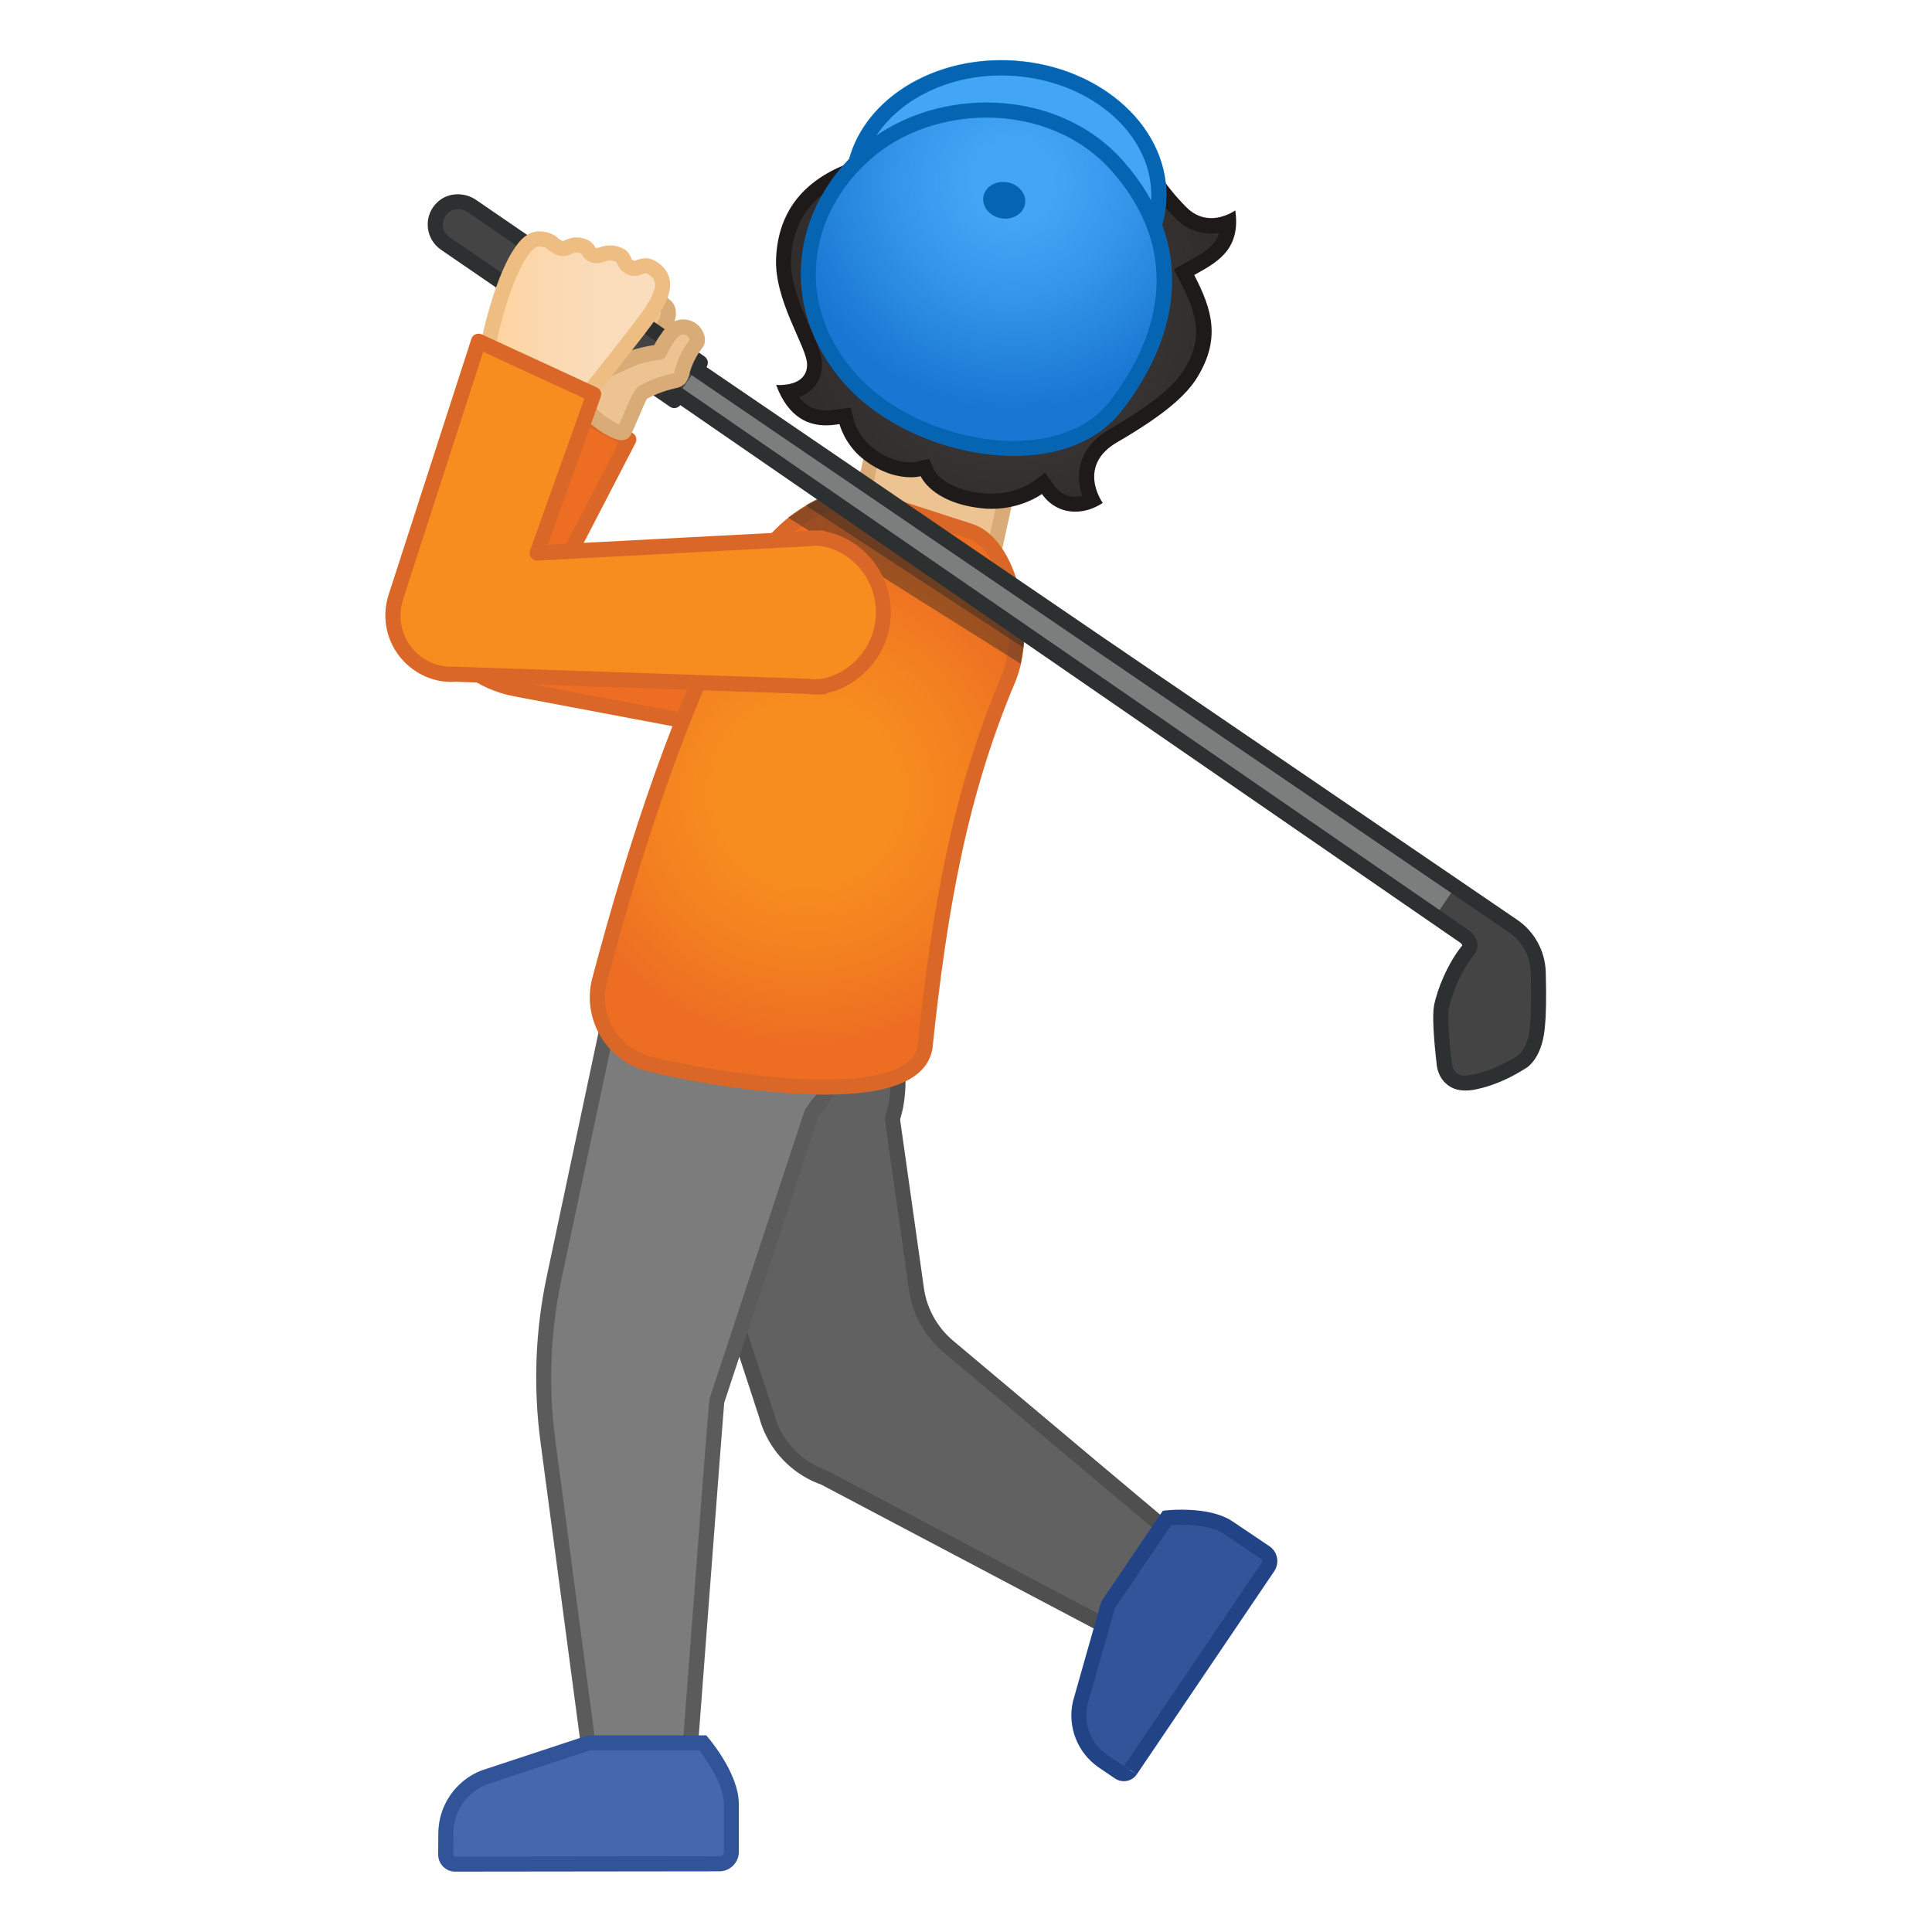 <svg enable-background="new 0 0 128 128" viewBox="0 0 128 128" xmlns="http://www.w3.org/2000/svg"><path d="m37.13 37.86 4.53-8.74-6.84-3.6-5.85 11.29c-0.81 1.56-0.81 3.42 0 4.98v0c1.04 2.01 2.95 3.43 5.17 3.85l20.62 3.89 1.38-9.78-19.01-1.89z" fill="#ED6D23" stroke="#DA6727" stroke-linecap="round" stroke-linejoin="round" stroke-miterlimit="10"/><path d="m46.71 60.35c6.15-1.06 12.01 3.06 13.07 9.22s-3.06 12.01-9.22 13.07-10.01-21.22-3.85-22.29z" fill="#444"/><path d="m54.64 97.91c-1.14-0.41-2.08-1.08-2.78-1.97-0.5-0.64-0.86-1.36-1.07-2.13l-8.39-25.65c1.02-2.69 3.08-6.92 4.45-7.32 1.25-0.36 2.44-0.55 3.54-0.55 2.84 0 5.12 1.19 6.78 3.52 2.39 3.37 2.7 8.15 1.99 10.17-0.03 0.08-0.03 0.16-0.02 0.23l1.58 11.18c0.21 1.49 0.96 2.84 2.11 3.8l16.39 13.77-3.25 6.2-21.33-11.25z" fill="#616161"/><path d="m50.39 60.79c2.67 0 4.81 1.11 6.37 3.31 2.3 3.24 2.6 7.8 1.93 9.71-0.05 0.15-0.07 0.31-0.05 0.47l1.58 11.18c0.23 1.61 1.04 3.07 2.28 4.12l16.08 13.51-2.83 5.4-20.88-11.02c-0.04-0.02-0.09-0.04-0.13-0.06-0.98-0.35-1.84-0.97-2.48-1.78-0.46-0.59-0.79-1.24-0.98-1.96 0-0.02-0.01-0.03-0.01-0.05l-8.33-25.46c1.22-3.15 3.09-6.57 4.06-6.86 1.19-0.34 2.34-0.51 3.39-0.51m0-1c-1.11 0-2.34 0.18-3.68 0.57-2.17 0.63-4.84 7.79-4.84 7.79l8.44 25.79c0.22 0.82 0.61 1.6 1.16 2.31 0.79 1 1.82 1.71 2.94 2.11l21.76 11.49 3.67-7-16.7-14.03c-1.05-0.89-1.74-2.13-1.93-3.49l-1.58-11.18c1.28-3.67-0.57-14.36-9.24-14.36z" fill="#4F4F4F"/><path d="m74.45 117.5c-0.11 0-0.21-0.03-0.3-0.09l-1.09-0.74c-1.24-0.85-1.83-2.36-1.5-3.83l1.86-6.52 3.9-5.76c0.21-0.02 0.54-0.04 0.95-0.04 0.95 0 2.27 0.12 3.12 0.7l2.42 1.63c0.15 0.1 0.26 0.26 0.29 0.44 0.04 0.18 0 0.37-0.11 0.52l-9.1 13.45c-0.09 0.16-0.26 0.24-0.44 0.24z" fill="#325599"/><path d="m78.27 101.02c1.25 0 2.26 0.22 2.84 0.62l2.42 1.63c0.06 0.04 0.07 0.09 0.08 0.12 0.01 0.04 0.01 0.09-0.03 0.15l-9.1 13.45 0.83 0.56-0.88-0.55-1.09-0.74c-1.06-0.73-1.57-2.02-1.3-3.28l1.83-6.44 3.72-5.49c0.19-0.02 0.42-0.03 0.68-0.03m0-1c-0.72 0-1.23 0.07-1.23 0.07l-4.08 6.02-1.88 6.63c-0.37 1.66 0.3 3.38 1.7 4.35l1.09 0.74c0.18 0.12 0.38 0.18 0.59 0.18 0.33 0 0.66-0.16 0.86-0.46l9.1-13.45c0.37-0.55 0.23-1.29-0.32-1.66l-2.42-1.63c-0.97-0.66-2.39-0.79-3.41-0.79z" fill="#224487"/><path d="m45 54.87c6.22-0.54 11.71 4.06 12.25 10.28s-4.06 11.71-10.28 12.25c-6.22 0.55-8.19-21.98-1.97-22.53z" fill="#616161"/><path d="m36.3 95.47c-0.48-3.62-0.34-7.26 0.42-10.83l4.61-21.74 15.26 4.15c-0.24 1.22-1.02 4.67-2.5 6.23l-0.28 0.39c-0.03 0.04-0.05 0.08-0.06 0.13l-6.25 18.98c-0.03 0.07-0.04 0.08-1.88 24.42l-6.43 0.02-2.89-21.75z" fill="#7C7C7C"/><path d="m41.71 63.53 14.3 3.89c-0.35 1.62-1.12 4.3-2.28 5.53-0.03 0.04-0.07 0.08-0.09 0.12l-0.23 0.33c-0.05 0.08-0.1 0.17-0.13 0.26l-6.26 18.98c-0.07 0.32-0.22 2.29-1.87 24.08l-5.53 0.02-2.83-21.34c-0.47-3.56-0.33-7.14 0.41-10.66l4.51-21.21m-0.76-1.25-4.72 22.26c-0.77 3.61-0.91 7.33-0.42 11l2.95 22.18 7.33-0.02s1.87-24.72 1.89-24.76l6.26-18.98 0.23-0.33c1.93-2.05 2.71-6.93 2.71-6.93l-16.23-4.42z" fill="#5B5B5B"/><g fill="#E49500"><path d="m74 24.13s1.64 0.77 1.13 2.62c-0.45 1.63-1.88 1.93-3.13 1.59l1.21-4.43 0.79 0.22z"/><path d="m55.25 18.99s-1.8-0.17-2.31 1.68c-0.45 1.63 0.63 2.62 1.88 2.97l1.21-4.43-0.78-0.22z"/></g><path d="m72.9 27.97c-0.09 0-0.19 0-0.28-0.02l0.94-3.42 0.31 0.08c0.04 0.03 1.16 0.62 0.78 2.01-0.31 1.12-1.12 1.35-1.75 1.35z" fill="#E49725"/><path d="m73.88 25.26c0.22 0.22 0.46 0.61 0.28 1.23-0.1 0.35-0.29 0.81-0.88 0.94l0.6-2.17m-0.67-1.34-1.21 4.42c0.3 0.08 0.6 0.13 0.91 0.13 0.97 0 1.89-0.47 2.23-1.72 0.5-1.85-1.14-2.62-1.14-2.62l-0.79-0.21z" fill="#CE8029"/><path d="m54.49 22.98c-0.61-0.28-1.41-0.91-1.06-2.18 0.33-1.19 1.3-1.31 1.7-1.31l0.3 0.08-0.94 3.41z" fill="#E49725"/><path d="m54.78 20.02-0.6 2.17c-0.28-0.28-0.44-0.68-0.28-1.27 0.17-0.57 0.52-0.81 0.88-0.9m0.35-1.04c-0.41 0-1.76 0.12-2.19 1.68-0.45 1.63 0.63 2.62 1.88 2.97l1.21-4.43-0.79-0.22c0.01 0.01-0.03 0-0.11 0z" fill="#CE8029"/><polygon points="67.58 28.66 65.35 38.81 56.31 36.97 60.73 16.18" fill="#EDC391" stroke="#D9AC77" stroke-linecap="round" stroke-linejoin="round" stroke-miterlimit="10"/><linearGradient id="a" x1="54.332" x2="74.701" y1="20.128" y2="20.128" gradientUnits="userSpaceOnUse"><stop stop-color="#FFCA28" offset=".55"/><stop stop-color="#FCB316" offset=".83"/><stop stop-color="#FCB316" offset="1"/></linearGradient><path d="m67.95 9.44c-7.41-2.03-10.92 3.18-13.14 11.25-2.3 8.37 4.11 7.81 8.08 8.9 3.91 1.07 8.3 4.66 10.61-3.77 2.23-8.07 1.86-14.35-5.55-16.38z" fill="url(#a)" stroke="#EBA521" stroke-linecap="round" stroke-linejoin="round" stroke-miterlimit="10"/><radialGradient id="f" cx="53.472" cy="52.512" r="16.939" gradientUnits="userSpaceOnUse"><stop stop-color="#F78C1F" offset=".364"/><stop stop-color="#F37F20" offset=".678"/><stop stop-color="#ED6D23" offset="1"/></radialGradient><path d="m42.83 70.44c-2.41-0.72-3.79-3.27-3.06-5.68 2.3-8.67 5.48-18.5 9.54-25.81 1.29-3.17 5.26-7.04 9.06-5.67l5.96 1.93c2.58 0.91 3.85 6.4 2.48 9.76-3.22 7.6-4.56 15.22-5.53 24.45-0.79 4.51-14.69 2-18.45 1.02z" fill="url(#f)" stroke="#DA6727" stroke-linecap="round" stroke-linejoin="round" stroke-miterlimit="10"/><path d="m67.63 43.98-15.42-9.69s2.75-1.86 3.68-1.81c0.94 0.05 11.75 7.16 12.05 7.56 0.31 0.39-0.31 3.94-0.31 3.94z" fill="#212121" opacity=".4"/><path d="m67.8 42.9-14.42-9.42s1.56-1.01 2.49-0.96c0.94 0.05 12.09 8.99 12.09 8.99l-0.16 1.39z" fill="#212121" opacity=".4"/><polygon points="95.21 60.52 96.38 58.81 33.43 15.76 32.25 17.46" fill="#7C7D7D"/><path d="m44.67 26.53 1.73-2.51-15.17-10.41c-0.69-0.47-1.64-0.3-2.11 0.39-0.48 0.69-0.3 1.65 0.39 2.12l15.16 10.41z" fill="#2E2F2F"/><path d="m96.43 58.74s4.66 2.6 5.18 3.72c0.38 0.83 0.45 3.77 0.24 5.65-0.2 1.89-1.1 2.29-1.1 2.29s-1.58 1.05-3.28 1.32c-1.71 0.27-1.79-1.27-1.79-1.27s-0.35-2.81-0.18-3.73 0.83-2.61 1.76-3.75c0.42-0.51-0.26-0.95-0.26-0.95l-1.86-1.42 1.29-1.86z" fill="#2E2F2F"/><path d="m41.4 22.09-2.53-1.57 1.42-2.31s3.62 1.62 3.92 2.21c0.29 0.58-0.38 1.38-0.38 1.38-0.88 1.28-1.63 0.78-2.43 0.29z" fill="#EDC391" stroke="#D9AC77" stroke-linecap="round" stroke-linejoin="round" stroke-miterlimit="10"/><path d="m30.16 123.5c-0.17 0-0.33-0.07-0.44-0.18-0.12-0.12-0.18-0.28-0.18-0.44l0.01-1.42c0.01-1.64 1.01-3.09 2.53-3.69l6.96-2.3h7.53c0.46 0.57 1.9 2.46 1.9 4.08v3.15c0 0.21-0.08 0.41-0.23 0.56s-0.35 0.23-0.56 0.23l-17.52 0.01z" fill="#4568AD"/><path d="m46.32 115.97c0.63 0.8 1.64 2.35 1.64 3.58v3.15c0 0.1-0.05 0.17-0.08 0.2-0.04 0.04-0.11 0.08-0.2 0.08l-17.52 0.02c-0.03 0-0.06-0.01-0.09-0.04-0.02-0.02-0.04-0.05-0.04-0.09l0.01-1.42c0.01-1.43 0.87-2.69 2.19-3.22l6.88-2.27h7.21m0.47-0.99h-7.84l-7.06 2.33c-1.71 0.67-2.84 2.32-2.85 4.15l-0.01 1.42c0 0.62 0.5 1.13 1.12 1.13l17.51-0.02c0.71 0 1.29-0.58 1.29-1.29v-3.15c0.01-2.14-2.16-4.57-2.16-4.57z" fill="#315499"/><path d="m96.43 58.74s4.66 2.6 5.18 3.72c0.38 0.83 0.45 3.77 0.24 5.65-0.2 1.89-1.1 2.29-1.1 2.29s-1.58 1.05-3.28 1.32c-1.71 0.27-1.79-1.27-1.79-1.27s-0.35-2.81-0.18-3.73 0.83-2.61 1.76-3.75c0.42-0.51-0.26-0.95-0.26-0.95l-1.86-1.42 1.29-1.86z" fill="#444"/><polygon points="95.21 60.52 96.38 58.81 33.43 15.76 32.25 17.46" fill="#7C7D7D"/><path d="m44.67 26.53 1.73-2.51-15.17-10.41c-0.69-0.47-1.64-0.3-2.11 0.39-0.48 0.69-0.3 1.65 0.39 2.12l15.16 10.41z" fill="#444"/><path d="m97.08 72.25c-0.48 0-0.88-0.13-1.21-0.4-0.63-0.51-0.69-1.29-0.69-1.38-0.03-0.26-0.35-2.88-0.17-3.85 0.2-1.06 0.91-2.81 1.86-3.97 0.02-0.06-0.07-0.16-0.15-0.21l-51.65-35.6c-0.16 0.21-0.46 0.26-0.68 0.11l-15.17-10.4c-0.52-0.36-0.84-0.92-0.88-1.55s0.21-1.23 0.69-1.65c0.67-0.6 1.74-0.64 2.52-0.1l15.13 10.37c0.11 0.08 0.18 0.19 0.21 0.32 0.02 0.13-0.01 0.27-0.08 0.38l53.71 36.62c1.15 0.78 1.85 2.08 1.89 3.46 0.05 1.67 0.02 2.94-0.07 3.77-0.22 2.11-1.28 2.64-1.4 2.69 0 0.01-1.61 1.07-3.41 1.36-0.14 0.02-0.3 0.03-0.45 0.03zm-52.14-46.61c0.1 0 0.2 0.03 0.28 0.09l52.06 35.88c0.07 0.05 0.52 0.35 0.6 0.86 0.03 0.2 0.02 0.5-0.24 0.82-0.89 1.09-1.5 2.71-1.65 3.52-0.13 0.69 0.09 2.82 0.19 3.58 0 0.04 0.04 0.46 0.33 0.7 0.2 0.16 0.5 0.21 0.88 0.14 1.58-0.25 3.07-1.23 3.09-1.24 0.07-0.04 0.72-0.4 0.88-1.93 0.08-0.78 0.1-2.03 0.06-3.64-0.03-1.06-0.57-2.06-1.46-2.66l-54.13-36.9c-0.11-0.08-0.19-0.19-0.21-0.32s0-0.27 0.08-0.38l-14.71-10.1c-0.41-0.28-0.96-0.27-1.29 0.03-0.25 0.22-0.38 0.52-0.36 0.84s0.18 0.6 0.44 0.78l14.76 10.12c0.08-0.1 0.18-0.16 0.3-0.19h0.1z" fill="#2D3030"/><path d="m44.79 25.2s-1.13 0.2-2.17 0.79c-0.31 0.18-1.16 2.56-1.32 2.65-0.38 0.22-2.15-1.01-2.29-1.5l0.08-2.12 3.08-1.38c0.48-0.14 2.02-0.51 2.47-0.26 0.92 0.5 0.63 1.68 0.15 1.82z" fill="#FFB300"/><linearGradient id="e" x1="39.826" x2="37.451" y1="16.906" y2="21.156" gradientUnits="userSpaceOnUse"><stop stop-color="#FFCA28" offset="0"/><stop stop-color="#FFB300" offset="1"/></linearGradient><path d="m43.46 17.93c-0.86-0.74-1.13 0.07-1.69-0.21s-0.29-0.65-0.81-0.85c-0.85-0.34-1.17 0.21-1.62 0.04-0.47-0.17-0.23-0.51-0.88-0.65-0.73-0.16-0.91 0.38-1.42 0.15-0.5-0.23-0.42-0.42-0.96-0.54-0.57-0.13-1 0.01-1.56 0.83-1.46 2.15-2.13 5.33-2.13 5.33l7.34 3.36s2.96-3.95 3.49-4.8c0.51-0.84 1.11-1.91 0.24-2.66z" fill="url(#e)"/><path d="m46.16 22.71s-0.56 0.68-0.85 1.55-0.21 1.01-0.7 0.69l-0.45-0.22c-0.49-0.32-0.56-0.53-0.53-1.07s0.54-1.19 0.54-1.19c0.21-0.32 0.51-0.71 0.91-0.79 0.82-0.15 1.29 0.71 1.08 1.03z" fill="#FFB300"/><radialGradient id="d" cx="69.177" cy="28.664" r="14.085" gradientTransform="matrix(.991 -.029 .029 .991 -2.636 -5.969)" gradientUnits="userSpaceOnUse"><stop stop-color="#454140" offset="0"/><stop stop-color="#312D2D" offset="1"/></radialGradient><path d="m71.23 33.42c-0.73 0-1.37-0.34-1.8-0.96l-0.29-0.42-0.41 0.3c-0.01 0.01-1.22 0.88-3.03 0.88-0.21 0-0.43-0.01-0.65-0.04-2.9-0.33-3.57-1.76-3.6-1.82l-0.17-0.39-0.42 0.11s-0.2 0.05-0.53 0.05c-0.65 0-1.65-0.18-2.77-1.04-1.16-0.88-1.46-2.09-1.46-2.1l-0.1-0.43-0.56 0.07c-0.18 0.03-0.43 0.06-0.72 0.06-1.13 0-1.97-0.56-2.55-1.71 0.44-0.06 0.97-0.22 1.34-0.6 0.32-0.32 0.48-0.75 0.47-1.25-0.01-0.54-0.33-1.26-0.73-2.18-0.62-1.42-1.4-3.19-1.32-4.87 0.21-4.13 3.3-5.5 5.6-6.17 1.36-0.4 2.32-1.12 3.25-1.82 1.19-0.9 2.21-1.67 3.95-1.72 0.15 0 0.3-0.01 0.45-0.01 1.86 0 3.49 0.35 4.85 1.05 0.19 0.1 0.38 0.24 0.58 0.37 0.46 0.33 0.99 0.7 1.61 0.7l0.13-0.01c0.27-0.02 0.52-0.07 0.75-0.12 0.24-0.05 0.44-0.09 0.64-0.09 0.17 0 0.4 0.03 0.73 0.22 0.77 0.45 1.29 1.26 1.81 2.13 0.51 0.85 1.15 1.66 1.97 2.48 0.58 0.58 1.26 0.88 2.01 0.88 0.44 0 0.83-0.1 1.14-0.22-0.01 1.66-1.13 2.28-2.31 2.94l-0.63 0.36 0.22 0.43c1.21 2.35 1.6 4.05 0.21 6.3-0.75 1.21-2.37 2.51-5.11 4.1-0.96 0.56-1.54 1.28-1.73 2.15-0.18 0.86 0.09 1.65 0.32 2.13-0.38 0.17-0.77 0.26-1.14 0.26z" fill="url(#d)"/><path d="m65.17 7.86c1.78 0 3.33 0.34 4.62 1 0.15 0.08 0.33 0.2 0.51 0.34 0.5 0.35 1.12 0.79 1.9 0.79 0.06 0 0.11 0 0.17-0.01 0.31-0.03 0.57-0.08 0.81-0.13 0.21-0.04 0.39-0.08 0.54-0.08 0.11 0 0.25 0.02 0.47 0.15 0.66 0.39 1.15 1.15 1.63 1.95 0.53 0.88 1.2 1.73 2.04 2.58 0.67 0.67 1.48 1.02 2.37 1.02 0.19 0 0.37-0.02 0.55-0.04-0.25 0.82-0.97 1.27-1.95 1.82l-0.22 0.12-0.84 0.47 0.44 0.86c1.15 2.23 1.5 3.75 0.23 5.81-0.7 1.14-2.27 2.38-4.93 3.93-1.09 0.63-1.75 1.47-1.96 2.47-0.15 0.73-0.03 1.41 0.15 1.94-0.16 0.04-0.31 0.06-0.47 0.06-0.57 0-1.05-0.26-1.4-0.75l-0.59-0.84-0.82 0.61c-0.01 0.01-1.09 0.78-2.73 0.78-0.2 0-0.4-0.01-0.6-0.03-2.57-0.29-3.18-1.49-3.19-1.51l-0.34-0.78-0.83 0.2s-0.15 0.04-0.41 0.04c-0.57 0-1.46-0.16-2.47-0.94-0.99-0.76-1.27-1.81-1.27-1.82l-0.21-0.86-0.88 0.11-0.12 0.02c-0.18 0.02-0.41 0.05-0.66 0.05-0.51 0-1.18-0.11-1.77-0.89 0.32-0.12 0.65-0.3 0.91-0.57 0.41-0.42 0.62-0.98 0.61-1.61-0.01-0.64-0.35-1.41-0.78-2.37-0.6-1.37-1.36-3.08-1.27-4.64 0.2-3.82 3.08-5.09 5.24-5.72 1.45-0.42 2.49-1.21 3.41-1.9 1.12-0.84 2.09-1.57 3.67-1.62 0.15-0.01 0.3-0.01 0.44-0.01m0-1c-0.15 0-0.31 0-0.46 0.01-3.33 0.1-4.37 2.7-7.33 3.56-2.29 0.67-5.73 2.14-5.96 6.62-0.15 2.86 2.03 5.9 2.05 7.08 0.02 1.26-1.31 1.38-1.84 1.38-0.13 0-0.21-0.01-0.21-0.01 0.85 2.3 2.29 2.68 3.3 2.68 0.38 0 0.69-0.05 0.9-0.08 0 0 0.33 1.37 1.64 2.37 1.26 0.96 2.4 1.15 3.08 1.15 0.41 0 0.66-0.07 0.66-0.07s0.72 1.75 4 2.12c0.24 0.03 0.48 0.04 0.71 0.04 2.01 0 3.32-0.98 3.32-0.98 0.55 0.78 1.35 1.17 2.21 1.17 0.6 0 1.23-0.19 1.82-0.58 0 0-1.78-2.44 0.97-4.03 3.14-1.82 4.57-3.12 5.28-4.27 1.59-2.58 0.99-4.52-0.19-6.8 1.36-0.77 3.12-1.59 2.72-4.28 0 0-0.7 0.51-1.59 0.51-0.52 0-1.11-0.17-1.66-0.73-0.72-0.73-1.37-1.51-1.89-2.39s-1.1-1.78-1.98-2.3c-0.37-0.22-0.68-0.29-0.98-0.29-0.45 0-0.88 0.16-1.43 0.21h-0.09c-0.7 0-1.33-0.69-1.96-1.02-1.58-0.77-3.34-1.07-5.09-1.07z" fill="#1F1A1A"/><path d="m45.08 21.68c-0.4 0.07-0.7 0.47-0.91 0.79 0 0-0.32 0.41-0.47 0.85-0.58 0.07-1.25 0.23-1.54 0.32l-3.08 1.38-0.08 2.12c0.14 0.49 1.91 1.72 2.29 1.5 0.16-0.09 1.01-2.48 1.32-2.65 1.04-0.59 2.17-0.79 2.17-0.79 0.06-0.02 0.12-0.05 0.17-0.1 0.05-0.01 0.09-0.07 0.13-0.16 0.07-0.11 0.11-0.25 0.13-0.39 0.03-0.08 0.06-0.18 0.09-0.28 0.29-0.87 0.85-1.55 0.85-1.55 0.22-0.33-0.25-1.19-1.07-1.04z" fill="#EDC391"/><path d="m41.18 29.16c-0.2 0-0.4-0.07-0.56-0.13-0.64-0.26-1.92-1.12-2.1-1.76-0.01-0.05-0.02-0.1-0.02-0.16l0.08-2.12c0.01-0.19 0.12-0.36 0.3-0.44l3.08-1.38c0.32-0.1 0.86-0.23 1.39-0.31 0.17-0.37 0.4-0.66 0.43-0.7 0.22-0.35 0.62-0.86 1.21-0.97s1.16 0.13 1.49 0.63c0.26 0.39 0.3 0.85 0.1 1.16-0.04 0.05-0.54 0.67-0.8 1.44l-0.08 0.26c-0.02 0.16-0.08 0.35-0.18 0.51 0 0.02-0.08 0.22-0.3 0.34-0.09 0.07-0.19 0.12-0.29 0.15-0.07 0.02-1.12 0.21-2.07 0.74-0.07 0.11-0.43 0.96-0.63 1.42-0.4 0.94-0.48 1.12-0.69 1.24-0.12 0.06-0.24 0.08-0.36 0.08zm-1.68-2.12c0.19 0.29 1.07 0.91 1.51 1.08 0.09-0.19 0.2-0.46 0.3-0.67 0.57-1.33 0.77-1.73 1.06-1.89 0.97-0.55 2.01-0.78 2.27-0.83l0.02-0.04c0.01-0.02 0.04-0.08 0.06-0.21l0.11-0.37c0.26-0.76 0.7-1.39 0.87-1.62-0.02-0.05-0.06-0.14-0.15-0.22-0.11-0.09-0.23-0.12-0.38-0.09-0.11 0.02-0.3 0.13-0.58 0.57-0.03 0.04-0.29 0.39-0.41 0.74-0.06 0.18-0.22 0.31-0.42 0.34-0.55 0.06-1.17 0.22-1.46 0.3l-2.73 1.22-0.07 1.69zm5.32-2.42c-0.08 0.02-0.13 0.06-0.16 0.1 0.02 0 0.04-0.01 0.04-0.01 0.06-0.05 0.06-0.07 0.12-0.09zm-1.12-1.3z" fill="#D9AC77"/><ellipse transform="matrix(.068 -.998 .998 .068 49.458 78.294)" cx="66.64" cy="12.67" rx="8.66" ry="10.64" fill="#42A5F5"/><path d="m66.33 5c0.28 0 0.55 0.01 0.83 0.03 5.31 0.36 9.39 4.09 9.1 8.3-0.27 3.93-4.36 7.01-9.31 7.01-0.28 0-0.55-0.01-0.83-0.03-2.61-0.18-5-1.16-6.72-2.78-1.67-1.56-2.51-3.52-2.38-5.52 0.27-3.93 4.36-7.01 9.31-7.01m0-1c-5.47 0-10 3.42-10.31 7.95-0.33 4.77 4.16 8.96 10.03 9.37 0.3 0.02 0.6 0.03 0.9 0.03 5.47 0 10-3.42 10.31-7.95 0.33-4.77-4.16-8.96-10.03-9.37-0.3-0.02-0.6-0.03-0.9-0.03z" fill="#0665B2"/><radialGradient id="c" cx="67.102" cy="11.999" r="15.401" gradientUnits="userSpaceOnUse"><stop stop-color="#42A5F5" offset=".17"/><stop stop-color="#3798EB" offset=".457"/><stop stop-color="#1976D2" offset=".983"/></radialGradient><path d="m74.23 10.83c4.85 5.52 3.59 11.46-0.08 16.19-3.91 5.05-13.87 3.1-18.13-1.86s-3.3-11.37 1.28-15.3 12.61-3.95 16.93 0.97z" fill="url(#c)"/><path d="m65.36 7.79c3.29 0 6.31 1.29 8.29 3.54 5.41 6.15 2.25 12.2-0.12 15.25-1.31 1.7-3.57 2.63-6.36 2.63-3.98 0-8.24-1.84-10.58-4.57-1.91-2.22-2.77-4.79-2.49-7.44 0.26-2.54 1.57-4.93 3.69-6.75 1.97-1.69 4.73-2.66 7.57-2.66m0-1c-3.01 0-6.01 1-8.22 2.9-4.67 4.01-5.65 10.54-1.3 15.61 2.57 3 7.18 4.91 11.34 4.91 2.87 0 5.53-0.91 7.16-3.02 3.74-4.83 5.03-10.89 0.08-16.52-2.34-2.64-5.71-3.88-9.06-3.88z" fill="#0665B2"/><ellipse transform="matrix(.179 -.984 .984 .179 41.554 76.368)" cx="66.54" cy="13.28" rx="1.21" ry="1.4" fill="#0665B2"/><linearGradient id="b" x1="32.248" x2="43.903" y1="21.176" y2="21.176" gradientUnits="userSpaceOnUse"><stop stop-color="#FFD29C" offset="0"/><stop stop-color="#FFD39E" offset=".024"/><stop stop-color="#FCD8AF" offset=".316"/><stop stop-color="#FADCBA" offset=".629"/><stop stop-color="#F9DDBD" offset="1"/></linearGradient><path d="m43.46 17.93c-0.86-0.74-1.13 0.07-1.69-0.21s-0.29-0.65-0.81-0.85c-0.85-0.34-1.17 0.21-1.62 0.04-0.47-0.17-0.23-0.51-0.88-0.65-0.73-0.16-0.91 0.38-1.42 0.15-0.5-0.23-0.42-0.42-0.96-0.54-0.57-0.13-1 0.01-1.56 0.83-1.46 2.15-2.27 6.59-2.27 6.59l6.35 3.24s4.08-5.09 4.61-5.93c0.52-0.85 1.12-1.92 0.25-2.67z" fill="url(#b)" stroke="#EDBD82" stroke-linecap="round" stroke-linejoin="round" stroke-miterlimit="10"/><path d="m58.53 40.57c0-2.73-2.08-4.62-4.07-4.9v-0.04l-0.26 0.01c-0.08-0.01-0.16-0.01-0.24-0.01-0.16 0-0.32 0.02-0.48 0.05l-17.89 0.94 3.75-10.51-7.63-3.52-5.46 16.89c-0.5 1.46-0.11 3.13 1.11 4.21 0.82 0.72 1.86 1.04 2.87 0.96l23.31 0.81c0.13 0.02 0.27 0.04 0.41 0.04 0.07 0 0.15-0.01 0.23-0.01l0.39 0.01v-0.06c1.96-0.33 3.96-2.26 3.96-4.87z" fill="#F78C1F"/><path d="m53.95 46.01c-0.17 0-0.33-0.02-0.5-0.04l-23.24-0.8c-1.14 0.08-2.29-0.3-3.18-1.09-1.35-1.18-1.84-3.05-1.26-4.75l5.46-16.88c0.04-0.14 0.14-0.25 0.27-0.3s0.28-0.06 0.41 0l7.63 3.52c0.24 0.11 0.35 0.38 0.26 0.62l-3.5 9.8 17.14-0.9c0.16-0.04 0.46-0.06 0.74-0.04l0.24-0.01c0.1-0.01 0.21 0.02 0.29 0.08 2.15 0.4 4.31 2.46 4.31 5.36 0 2.8-2.1 4.87-4.2 5.33-0.08 0.06-0.18 0.11-0.29 0.1l-0.37-0.01c-0.08 0.01-0.14 0.01-0.21 0.01zm-23.75-1.84 23.36 0.8c0.17 0.03 0.28 0.04 0.39 0.04l0.12-0.01c0.02 0 0.12 0 0.13-0.01l0.15 0.01c0.04-0.02 0.08-0.04 0.13-0.04 1.75-0.3 3.55-2.03 3.55-4.38 0-2.44-1.85-4.15-3.64-4.4-0.03 0-0.07-0.01-0.1-0.02h-0.07-0.11c-0.18-0.01-0.36 0-0.53 0.03l-17.96 0.95c-0.17 0.03-0.33-0.07-0.43-0.2s-0.13-0.31-0.07-0.47l3.6-10.07-6.71-3.09-5.29 16.35c-0.45 1.32-0.07 2.77 0.97 3.68 0.69 0.6 1.58 0.89 2.51 0.83z" fill="#DA6727"/></svg>
